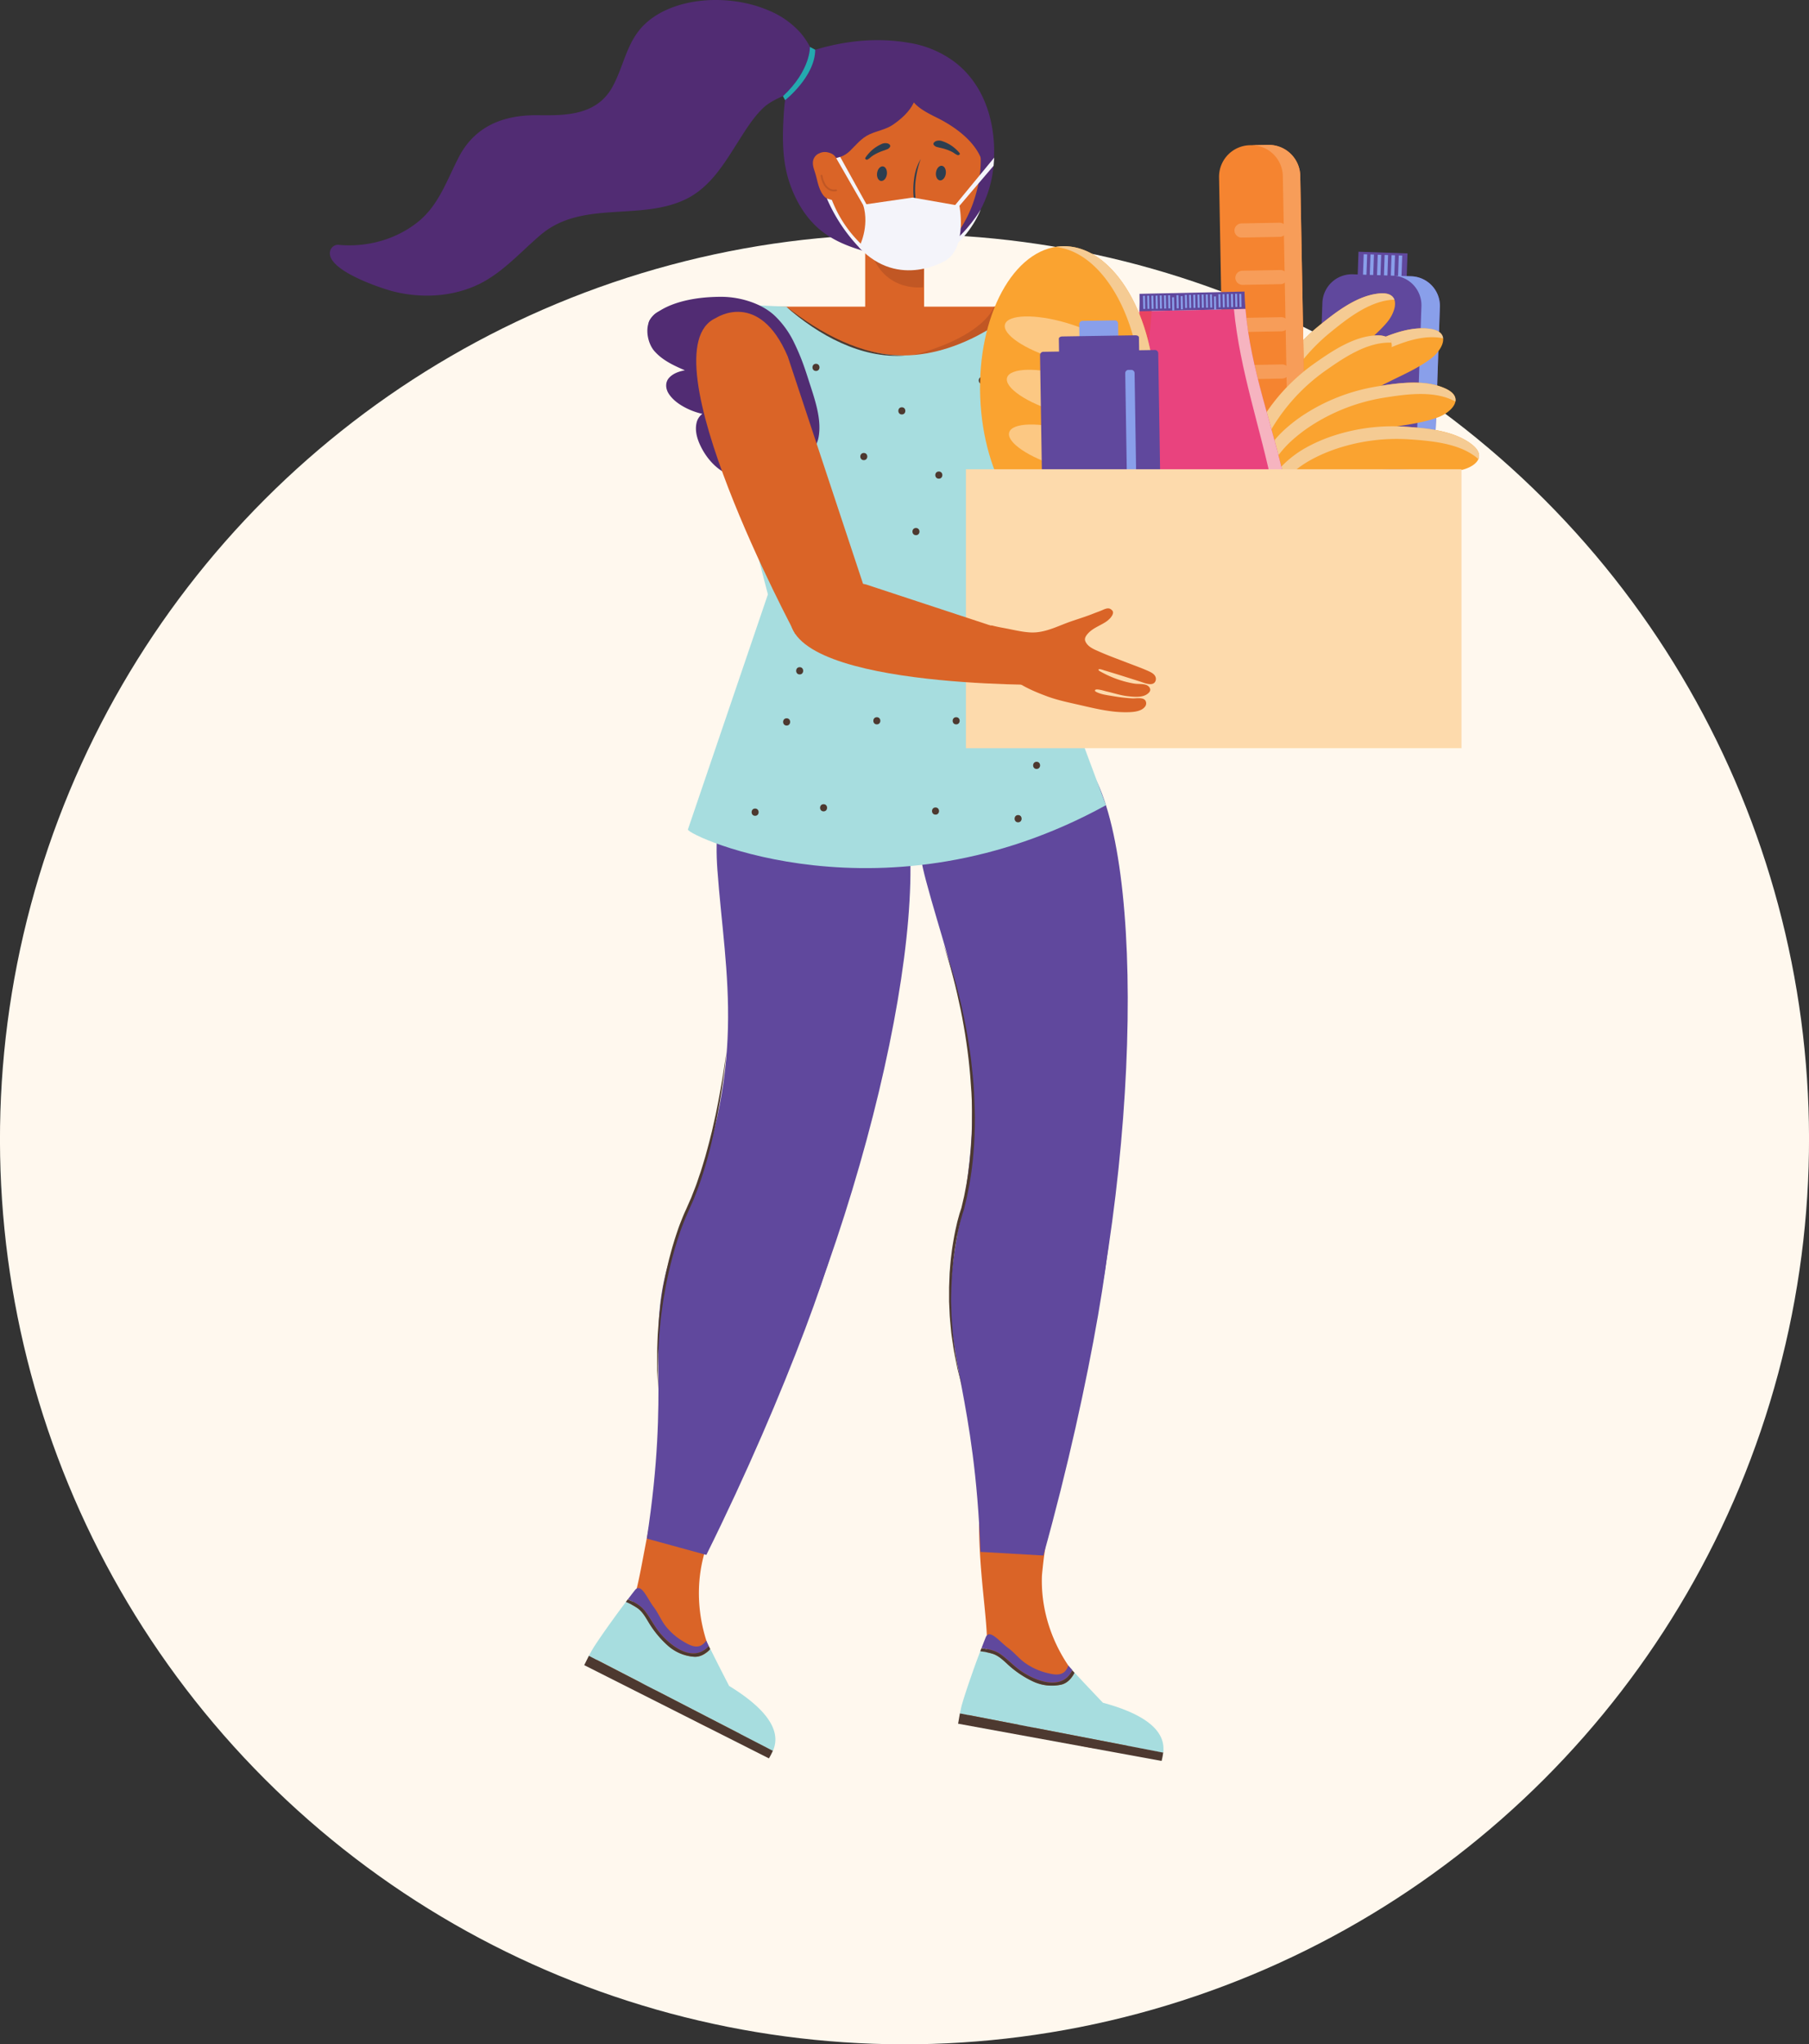 <svg xmlns="http://www.w3.org/2000/svg" viewBox="0 0 1009.67 1140.29"><rect x="0" y="0" width="1009.67" height="1140.29" fill="#333333" stroke="none"/><defs><style>.cls-1{fill:#fff8ee;}.cls-2{fill:#60489d;}.cls-3{fill:#899fea;}.cls-4{fill:#512c73;}.cls-5{fill:#da6427;}.cls-6{fill:#c15724;}.cls-7{fill:#4d3930;}.cls-8{fill:#2d3e50;}.cls-9{fill:#fff;}.cls-10{fill:#24a9af;}.cls-11{fill:#f4f4fa;}.cls-12{fill:none;}.cls-13{fill:#a7dddf;}.cls-14{fill:#faa330;}.cls-15{fill:#f5cb93;}.cls-16{fill:#f2ae97;}.cls-17{fill:#f58430;}.cls-18{fill:#f79d59;}.cls-19{fill:#db833f;}.cls-20{fill:#d36d37;}.cls-21{fill:#e9437e;}.cls-22{fill:#e94362;}.cls-23{fill:#f6b4c0;}.cls-24{fill:#fcc883;}.cls-25{fill:#c36f42;}.cls-26{fill:#4779ab;}.cls-27{fill:#fddaac;}</style></defs><g id="Layer_2" data-name="Layer 2"><g id="_ÎÓÈ_1" data-name="—ÎÓÈ_1"><circle class="cls-1" cx="504.84" cy="635.45" r="504.84" transform="translate(-301.47 543.09) rotate(-45)"/><rect class="cls-2" x="763.97" y="134.81" width="15.27" height="27.37" transform="translate(596.57 914.52) rotate(-88.02)"/><rect class="cls-3" x="775.07" y="147.87" width="12.65" height="1.93" transform="translate(605.3 924.54) rotate(-87.99)"/><rect class="cls-3" x="771.15" y="147.74" width="12.65" height="1.93" transform="translate(602.07 920.59) rotate(-88.03)"/><rect class="cls-3" x="767.23" y="147.6" width="12.65" height="1.93" transform="translate(599.17 916.71) rotate(-88.08)"/><rect class="cls-3" x="763.32" y="147.47" width="12.65" height="1.93" transform="translate(594.77 912.5) rotate(-88.02)"/><rect class="cls-3" x="759.4" y="147.33" width="12.65" height="1.93" transform="translate(590.74 908.36) rotate(-88)"/><rect class="cls-3" x="755.48" y="147.2" width="12.65" height="1.93" transform="translate(586.69 904.22) rotate(-87.96)"/><path class="cls-2" d="M734.72,266.1a16.52,16.52,0,0,0,15.92,17.07l32.58,1.12a16.5,16.5,0,0,0,17.06-15.92l3.36-97.18a16.52,16.52,0,0,0-15.93-17.07L755.14,153a16.5,16.5,0,0,0-17.07,15.92Z"/><path class="cls-3" d="M790,268l3.35-97.18a16.5,16.5,0,0,0-15.92-17.06l10.3.35a16.52,16.52,0,0,1,15.93,17.07l-3.36,97.18a16.5,16.5,0,0,1-17.06,15.92l-10.31-.36A16.5,16.5,0,0,0,790,268Z"/><path class="cls-4" d="M533.19,34.84a57.84,57.84,0,0,0-26.12-11c-16.33-2.73-32.07-1.45-48,2.75-3.64,1-8.11,2.2-10.83,5C439.77,40.35,438,53.53,437.37,65c-.72,12.16-.74,24.63,3.09,36.33,3.56,10.86,9.67,21.21,18.92,28.16,7.57,5.7,16.76,9,25.85,11.32,4.93,1.28,10,1.46,15,2.38,9.17,1.69,14,3,22.45-1.31,19.38-9.84,31.5-31.71,32-52.77C554.77,87.89,558.06,54.26,533.19,34.84Z"/><rect class="cls-5" x="482.89" y="126.09" width="32.89" height="53.17"/><path class="cls-6" d="M486,140.25s17.4,10.19,29.83,3.76l-.64,16.2S493.71,163.4,486,140.25Z"/><path class="cls-5" d="M544,110.58a69.65,69.65,0,0,1-11.31,21.82c-6.55,8.35-16.67,16-27.78,15.4a34.07,34.07,0,0,1-8-1.2,40.54,40.54,0,0,1-6.29-2.4,48.33,48.33,0,0,1-11.4-7.75A50.12,50.12,0,0,1,464.69,113a72,72,0,0,1-2.52-16.37,60.66,60.66,0,0,1,.46-9.81A43,43,0,0,1,481,56.31a44.64,44.64,0,0,1,36.45-6.39c13.25,3.42,19.74,6.55,25.08,17.33C548.87,80.12,548.59,96.19,544,110.58Z"/><path class="cls-7" d="M524.42,80.28l.11-.08-.48-.06-.13.09Z"/><path class="cls-8" d="M511.21,119.12a10.43,10.43,0,0,0,1-.71,28.37,28.37,0,0,1-2.33-9.47,43.85,43.85,0,0,1,.37-9.62,28.8,28.8,0,0,1,3.65-10.65h0a53.06,53.06,0,0,0-2.69,10.77,42,42,0,0,0-.36,9.26,26.62,26.62,0,0,0,2.43,9.47l.22.46-.33.38a7.17,7.17,0,0,1-1.66,1.27,7,7,0,0,1-4.44.82,8.63,8.63,0,0,1-1.95-.53A8.71,8.71,0,0,0,511.21,119.12Z"/><path class="cls-8" d="M527.87,96.94c-.32,2.24-1.8,3.88-3.31,3.67s-2.47-2.21-2.15-4.45,1.8-3.88,3.31-3.67S528.19,94.7,527.87,96.94Z"/><path class="cls-8" d="M495,97.26c-.33,2.24-1.8,3.88-3.31,3.67s-2.47-2.21-2.15-4.45,1.8-3.88,3.31-3.66S495.28,95,495,97.26Z"/><path class="cls-9" d="M497,129.21l24.6-1.12S510.17,143.18,497,129.21Z"/><path class="cls-8" d="M495.43,80a5.1,5.1,0,0,0-3.61.44,20.59,20.59,0,0,0-7,5.2A18.5,18.5,0,0,0,483,88a.67.67,0,0,0,.53,1,.74.74,0,0,0,.68,0A9.56,9.56,0,0,0,486,87.68a13.63,13.63,0,0,1,2.19-1.49,26.33,26.33,0,0,1,4.22-1.93c.79-.29,1.6-.53,2.38-.86a3.34,3.34,0,0,0,2-1.54C497.22,80.89,496.17,80.24,495.43,80Z"/><path class="cls-8" d="M521.11,80.75a3.39,3.39,0,0,0,2.17,1.32c.81.24,1.64.39,2.46.6a27.34,27.34,0,0,1,4.4,1.46,14.59,14.59,0,0,1,2.34,1.25,9.37,9.37,0,0,0,2,1.14.71.71,0,0,0,.67-.09.66.66,0,0,0,.42-1.07,19.58,19.58,0,0,0-2.09-2.18A20.54,20.54,0,0,0,526,78.77a5.11,5.11,0,0,0-3.63-.06C521.6,79.08,520.63,79.83,521.11,80.75Z"/><path class="cls-4" d="M511.86,46.68c2.36.27-1.31,9.47-1.91,10.7-2.49,5.07-6.95,9-11.55,12.18-4,2.73-8.89,3.4-13.22,5.43-4.5,2.1-7.36,5.87-10.85,9.25-6.62,6.4-15.85,4.36-22.41-.87-14.78-11.81-1.19.13-1.19.13S467.73,41.72,511.86,46.68Z"/><path class="cls-5" d="M470.5,102.52a29,29,0,0,0-.92-4.88c-.33-1.26-.79-2.49-1.07-3.77a22.75,22.75,0,0,0-1.45-5,7.32,7.32,0,0,0-1.77-2.42,6.79,6.79,0,0,0-2.36-1.21,7.44,7.44,0,0,0-4.82-.08,3.5,3.5,0,0,0-.62.29l-.23.08a5.74,5.74,0,0,0-3.54,4.76c-.2,2.34.76,4.5,1.41,6.69.73,2.47,1.18,5,2.06,7.44s2.38,5.62,5.09,6.68a6.13,6.13,0,0,0,4.63-.1,5.86,5.86,0,0,0,3.24-3.77A11.88,11.88,0,0,0,470.5,102.52Z"/><path class="cls-6" d="M458,98.11c.68,4.48,3.57,9.5,8.76,8.54.68-.13.44-1.16-.24-1-4.57.84-6.9-3.91-7.48-7.74C458.92,97.19,457.88,97.43,458,98.11Z"/><path class="cls-4" d="M511.86,46.68c-11,9.17,6.22,16.47,12.35,19.62,9.64,5,20.49,13,24,23.79a27.49,27.49,0,0,1,1.24,11c-.37,3-.46,6.66-2.25,9.24,3.1-4.39,5.5-8.78,5.92-14.24a54.65,54.65,0,0,0-1.67-16.05c-.66-2.89-1.49-5.74-2.31-8.59s-1.82-5.89-2.93-8.77c-1-2.5-2.09-7.43-4-9.31C542.21,53.4,524.56,36.09,511.86,46.68Z"/><path class="cls-4" d="M429.19,5.91c-22.44-9.75-53.91-7.7-69.83,8.09-9.75,9.67-11.19,23.09-17.64,34.65C334.66,61.29,322,64,308.53,64.27c-3.54.06-7.08,0-10.62,0-18.14.29-33.22,6.76-41.85,23.4-6.6,12.7-11.14,26.72-22.65,36-12.41,10-28.75,14.43-44.61,12.89a4.5,4.5,0,0,0-4.45,3.17c-3.31,10.76,28.89,21.27,35.43,22.89,15,3.71,31.27,3.06,45.54-3.18s24.74-18.49,36.44-28.43c22.8-19.38,54.77-7.72,80.33-19.57,14.4-6.68,22.36-20.59,30.53-33.42,3.93-6.17,8-12.7,13.32-17.77,6.68-6.34,17.11-7.91,24.17-13.53,9.6-7.65,3.12-20.93-3.43-28.53A48.35,48.35,0,0,0,429.19,5.91Z"/><path class="cls-10" d="M452.05,26.17s.5,13-15.05,27.49l1.2,2.21S454.89,42.81,455,27.74Z"/><path class="cls-11" d="M481.76,114.19l27.56-4,26.17,4.58s4.37,22-7.11,30.22c0,0-26.51,16.86-48.94-7C479.44,138,485.55,126.66,481.76,114.19Z"/><polygon class="cls-11" points="466.72 88.23 482.73 116.05 483.77 114.26 468.94 87.51 466.72 88.23"/><path class="cls-11" d="M461.5,110.72a93.32,93.32,0,0,0,19.37,28.69l1.13-2a68.22,68.22,0,0,1-17.69-25.87Z"/><polygon class="cls-11" points="554.9 87.93 532.51 115.11 534.87 115.55 554.56 92.47 554.9 87.93"/><path class="cls-11" d="M529.71,139.4l-1.12-1.74c11.5-8.23,18.79-20.8,18.79-20.8S542.16,130.88,529.71,139.4Z"/><path class="cls-5" d="M405.88,940a27.74,27.74,0,0,0,5.7,6.11c5.12,3.89,11.43,6.29,15.51,11.45s-3.83,7.74-7.48,8.63c-16.07,3.9-30.91-4.82-43.1-14.44-3.84-3-7.4-6.51-11.32-9.44-6.1-4.58-13.94-4.65-21.05-6.48-5-1.29-10.41-4.23-11-9.89-.6-6.07,3.14-12.29,7-16.63a38.63,38.63,0,0,1,7.29-6.52c9.74-6.39,10.47-40.75,21.34-77.73,0-.15,34.79,18.49,34.79,18.49-1.33-.71-9.05,18.5-9.37,19.45-6.69,20.12-5,42.14,3.59,61.42C400,929.34,402.49,935.15,405.88,940Z"/><path class="cls-12" d="M430.14,975.94l.74.39Z"/><path class="cls-12" d="M428.85,975.27l.8.42Z"/><path class="cls-12" d="M394.56,915.92l1.1,2.22h0C395.27,917.39,394.91,916.64,394.56,915.92Z"/><path class="cls-12" d="M328.67,923.59l100.17,51.68Z"/><path class="cls-12" d="M431,976.37l.16.08Z"/><path class="cls-12" d="M396.49,919.83l.93,1.89-.94-1.88Z"/><path class="cls-12" d="M431.38,976.58l-.05,0Z"/><path class="cls-2" d="M346.41,897.45l2.93-3.93h0Z"/><path class="cls-2" d="M395.64,918.16c-8.52,9.55-20.92.37-27.25-7.24-3.19-3.84-5.34-8.31-8.36-12.24-2.42-3.16-6-5-9.59-6.58l1.25-1.66c.93-1.22,1.84-2.38,2.69-3.46,3.46-4.38,6.82,4.58,10.45,9.36,2.42,3.17,4,7.06,6.36,10.26a35.36,35.36,0,0,0,10.42,9.12c2.77,1.65,6.38,3.68,9.63,2.11a8.42,8.42,0,0,0,2.93-2.72l.39.81v0c.35.72.71,1.47,1.09,2.23Z"/><path class="cls-2" d="M350.43,892.09l1.26-1.65-1.25,1.66Z"/><path class="cls-13" d="M431.14,976.45l-.16-.08-.1,0-.74-.39-.49-.25-.8-.42h0L328.67,923.59s1.54-2.79,1.61-2.91c1.92-3.44,9.12-13.75,16.13-23.23l2.95-3.92a36.5,36.5,0,0,1,6.3,3.33c2.65,1.8,4.37,4.7,6,7.35a55.89,55.89,0,0,0,11.05,13.61,24.74,24.74,0,0,0,14.94,6.31c3.48.14,6.56-1.9,8.86-4.29l.94,1.88,0,.07,0-.07c4.48,9,9.5,18.66,9.5,18.66,26.77,16.42,27.8,28.5,24.46,36.2l-.05,0Z"/><path class="cls-7" d="M328.67,923.59l100.17,51.68h0l.8.42.49.25.74.39.1,0,.16.08.19.1.05,0a36.77,36.77,0,0,1-2.2,4.29l-103.09-52Z"/><path class="cls-7" d="M429.65,975.69l.49.25Z"/><path class="cls-7" d="M428.84,975.27h0Z"/><path class="cls-7" d="M430.88,976.33l.1,0Z"/><path class="cls-7" d="M431.14,976.45l.19.1Z"/><path class="cls-7" d="M395.65,918.15h0l.83,1.69h0Z"/><path class="cls-7" d="M360,898.68c3,3.93,5.17,8.4,8.36,12.24,6.33,7.61,18.73,16.79,27.25,7.24h0l.83,1.69c-2.3,2.39-5.38,4.43-8.86,4.29a24.74,24.74,0,0,1-14.94-6.31,55.89,55.89,0,0,1-11.05-13.61c-1.6-2.65-3.32-5.55-6-7.35a36.5,36.5,0,0,0-6.3-3.33l1.08-1.43C354.07,893.65,357.61,895.52,360,898.68Z"/><path class="cls-7" d="M349.36,893.53h0l1.09-1.43h0Z"/><path class="cls-5" d="M614.44,949.65a27.79,27.79,0,0,0,7.19,4.25c6,2.29,12.74,2.81,18.11,6.61S638.24,969,635,970.9c-14.32,8.28-31,4.09-45.42-1.71-4.55-1.82-8.94-4.15-13.52-5.86-7.16-2.67-14.7-.53-22-.28-5.19.18-11.19-1.13-13.32-6.4-2.29-5.65-.45-12.67,2-17.93a39.09,39.09,0,0,1,5.15-8.31c7.55-8.88-1.44-42-1.44-80.59,0-.17,38.6,7.93,38.6,7.93-1.48-.31-3.48,20.3-3.51,21.3-.75,21.19,7.1,41.84,20.76,57.92C605.83,941.1,609.84,946,614.44,949.65Z"/><path class="cls-2" d="M534.43,688.25C555,596,532.23,548.89,516.82,491.19c-4.62-17.32-7.48-37.17,1.51-53.62,9.32-17.08,63.33-28.86,80.1-19,38,22.4,42.23,194.55,6.3,351.83Z"/><path class="cls-2" d="M547.23,865.62c-3.15-86.36-19.63-109.89-16.4-150.9,1.61-20.47,7.7-59.47,24-71.87,22.47-17.08,57.9-7.81,65,18.47C624,676.66,609.6,770,582.35,867.65Z"/><path class="cls-2" d="M380.76,682.12c37.52-86.77,24-137.3,19.65-196.87-1.3-17.87-.39-37.9,11.53-52.38,12.36-15,67.62-16.48,82.24-3.63,33.16,29.13,5,199-59.78,346.76Z"/><path class="cls-2" d="M361,858.21c13.09-85.42.44-111.09,11.3-150.76,5.42-19.81,18.72-57,37.09-66.1,25.27-12.55,58.33,3.2,60.38,30.33,1.2,15.85-30.46,104.81-75.53,195.64Z"/><path class="cls-5" d="M569.17,171.06H434.26s20.37,37.46,72.25,37.81C506.51,208.87,571.67,193.24,569.17,171.06Z"/><path class="cls-6" d="M509.8,198.07s29.94-.76,59.37-27H554.79S550.14,187.2,509.8,198.07Z"/><path class="cls-7" d="M526.6,527c1,2.94,1.93,5.92,2.82,8.91s1.72,6,2.5,9,1.53,6,2.23,9.07,1.36,6.07,2,9.11,1.21,6.1,1.74,9.17c.28,1.53.54,3.06.78,4.6s.5,3.07.7,4.61.46,3.07.65,4.62l.57,4.63c.33,3.09.66,6.18.92,9.27s.47,6.2.67,9.3.29,6.2.32,9.31,0,6.22,0,9.32-.16,6.2-.4,9.3c-.11,1.55-.17,3.1-.32,4.64l-.44,4.64c-.12,1.54-.37,3.08-.55,4.62s-.36,3.08-.62,4.61l-.72,4.59c-.27,1.53-.59,3-.88,4.57l-.44,2.29c-.17.75-.35,1.51-.53,2.26L536.54,674l0-.08c-.36,1-.68,2.05-1,3.08s-.58,2-.85,3.09l-.41,1.54-.35,1.56c-.24,1-.5,2.07-.71,3.11-.4,2.1-.86,4.18-1.17,6.28l-.51,3.15c-.18,1-.28,2.11-.42,3.17-.26,2.11-.56,4.21-.7,6.34l-.26,3.18-.13,1.59-.06,1.59c-.08,2.12-.19,4.25-.25,6.37v8l.07,1.59.15,3.19c.1,2.12.16,4.24.4,6.35l.6,6.34c.25,2.11.61,4.21.91,6.31s.58,4.2,1.05,6.27l1.26,6.24.32,1.56c.11.52.26,1,.39,1.54l.8,3.07,1.63,6.15-1.42-6.2-.72-3.09c-.11-.51-.25-1-.35-1.54l-.27-1.57-1.11-6.25c-.42-2.07-.63-4.18-.9-6.28s-.55-4.19-.75-6.3l-.49-6.32c-.21-2.1-.24-4.22-.31-6.32l-.1-3.17-.05-1.59,0-1.58L531,718c.09-2.11.23-4.21.34-6.32l.1-1.58.14-1.58.31-3.14c.12-1.06.17-2.11.32-3.15l.42-3.14c.14-1.05.24-2.09.43-3.13l.52-3.12c.32-2.09.79-4.15,1.2-6.21.2-1,.47-2.05.7-3.08l.37-1.54.4-1.53c.27-1,.54-2,.86-3s.61-2,.95-3l0-.05v0l1.1-4.57c.18-.76.38-1.51.54-2.28l.46-2.3c.3-1.54.64-3.07.91-4.61l.75-4.63c.28-1.54.45-3.1.65-4.65l.28-2.33c.1-.77.19-1.55.25-2.33l.42-4.68c.15-1.55.2-3.11.3-4.67.23-3.13.25-6.25.36-9.38s.06-6.25-.06-9.37-.22-6.25-.37-9.37-.4-6.23-.72-9.34-.66-6.21-1-9.31l-.64-4.64c-.22-1.54-.48-3.09-.72-4.63s-.5-3.07-.78-4.61-.54-3.07-.84-4.61c-.58-3.06-1.22-6.11-1.89-9.16s-1.39-6.08-2.17-9.11-1.58-6-2.45-9-1.77-6-2.73-8.95S527.72,529.92,526.6,527Z"/><path class="cls-7" d="M405.68,584.53s-.09.76-.27,2.19-.48,3.5-.85,6.15-.87,5.85-1.49,9.53-1.37,7.8-2.22,12.3-1.89,9.36-3.08,14.47c-.14.64-.29,1.28-.44,1.93s-.33,1.29-.49,1.94c-.33,1.31-.66,2.63-1,4s-.7,2.68-1.07,4-.75,2.72-1.12,4.09c-.78,2.75-1.68,5.52-2.53,8.33-.46,1.4-1,2.79-1.44,4.2s-.94,2.82-1.48,4.22-1.09,2.8-1.64,4.2l-.82,2.11c-.28.7-.61,1.38-.92,2.07L383,674.41c-.63,1.38-1.3,2.81-1.87,4.23s-1.14,2.86-1.7,4.3-1.06,2.88-1.53,4.34-1,2.89-1.43,4.35-.88,2.9-1.31,4.35-.79,2.91-1.18,4.36-.77,2.88-1.09,4.33l-1,4.3c-.34,1.42-.58,2.86-.87,4.26s-.55,2.81-.82,4.2-.44,2.77-.65,4.14-.42,2.72-.63,4.06-.32,2.66-.47,4-.31,2.59-.46,3.86-.21,2.53-.33,3.77c-.18,2.47-.41,4.85-.54,7.15s-.17,4.49-.25,6.59c0,1-.08,2.06-.08,3s0,2,0,2.89c0,1.86,0,3.61,0,5.22,0,.81,0,1.58,0,2.33s.07,1.44.11,2.11c.31,5.34.48,8.4.48,8.4s-.05-3.06-.15-8.41c0-.67,0-1.37,0-2.11s0-1.51,0-2.32c0-1.61.07-3.35.11-5.21,0-.93,0-1.89.07-2.88s.12-2,.18-3c.12-2.09.25-4.27.38-6.56s.45-4.65.68-7.11c.14-1.22.21-2.48.4-3.73s.35-2.55.53-3.84.36-2.62.55-3.95.46-2.67.7-4,.47-2.72.71-4.11.56-2.76.85-4.16c1.11-5.61,2.62-11.32,4.24-17.08.44-1.44.87-2.88,1.31-4.32s1-2.87,1.43-4.31,1-2.85,1.54-4.29,1.09-2.83,1.68-4.23,1.19-2.75,1.82-4.16,1.25-2.81,1.88-4.21c.3-.7.63-1.39.92-2.1l.82-2.13c.55-1.42,1.1-2.84,1.64-4.25,1-2.84,2-5.69,2.88-8.5s1.71-5.63,2.46-8.41l1.1-4.13c.36-1.37.72-2.71,1-4.07s.62-2.68.93-4l.45-2c.14-.65.27-1.3.41-1.94,1.09-5.15,2-10,2.8-14.57s1.41-8.68,1.91-12.38.89-6.92,1.19-9.58.49-4.76.61-6.18S405.68,584.53,405.68,584.53Z"/><path class="cls-13" d="M428.59,331.55l-42.37-163c2.63.41,52.69,2.48,52.69,2.48,0,.29,29.14,27.24,65.13,27.24s65.15-27,65.13-27.24c0,0,17.22-1.33,32.1.13L573.38,331.55l43.9,117.58C494,516.94,383.94,466.27,383.94,462.7Z"/><path class="cls-7" d="M505.15,198.3c-24.38.34-47.6-12.65-66.24-27.24C456.46,186.78,480.81,200.26,505.15,198.3Z"/><path class="cls-7" d="M570.07,199.88c2.6,0,2.6,4.05,0,4.05S567.46,199.88,570.07,199.88Z"/><path class="cls-7" d="M548.23,210.2c2.61,0,2.61,4,0,4S545.62,210.2,548.23,210.2Z"/><path class="cls-7" d="M556.11,238.1c2.61,0,2.61,4,0,4S553.51,238.1,556.11,238.1Z"/><path class="cls-7" d="M524,263c2.61,0,2.61,4,0,4S521.36,263,524,263Z"/><path class="cls-7" d="M503.35,227.18c2.6,0,2.6,4,0,4S500.74,227.18,503.35,227.18Z"/><path class="cls-7" d="M455.43,202.92c2.61,0,2.61,4,0,4S452.82,202.92,455.43,202.92Z"/><path class="cls-7" d="M482.12,252.66c2.6,0,2.6,4,0,4S479.51,252.66,482.12,252.66Z"/><path class="cls-7" d="M436,264.79c2.61,0,2.61,4,0,4S433.41,264.79,436,264.79Z"/><path class="cls-7" d="M431.17,222.93c2.6,0,2.6,4,0,4S428.56,222.93,431.17,222.93Z"/><path class="cls-7" d="M476.66,323c2.6,0,2.6,4.05,0,4.05S474.05,323,476.66,323Z"/><path class="cls-7" d="M511.23,294.51c2.61,0,2.61,4,0,4S508.62,294.51,511.23,294.51Z"/><path class="cls-7" d="M547,283.59c2.61,0,2.61,4,0,4S544.41,283.59,547,283.59Z"/><path class="cls-7" d="M550.05,330.29c2.61,0,2.61,4,0,4S547.44,330.29,550.05,330.29Z"/><path class="cls-7" d="M518.51,338.18c2.61,0,2.61,4,0,4S515.9,338.18,518.51,338.18Z"/><path class="cls-7" d="M489.39,400.05c2.61,0,2.61,4,0,4S486.79,400.05,489.39,400.05Z"/><path class="cls-7" d="M446.33,372.14c2.61,0,2.61,4.05,0,4.05S443.72,372.14,446.33,372.14Z"/><path class="cls-7" d="M479.08,355.77c2.61,0,2.61,4,0,4S476.48,355.77,479.08,355.77Z"/><path class="cls-7" d="M449.36,291.47c2.61,0,2.61,4,0,4S446.76,291.47,449.36,291.47Z"/><path class="cls-7" d="M533.67,400.05c2.61,0,2.61,4,0,4S531.07,400.05,533.67,400.05Z"/><path class="cls-7" d="M554.9,364.26c2.61,0,2.61,4.05,0,4.05S552.29,364.26,554.9,364.26Z"/><path class="cls-7" d="M578.56,424.91c2.6,0,2.6,4,0,4S576,424.91,578.56,424.91Z"/><path class="cls-7" d="M522.15,450.39c2.61,0,2.61,4,0,4S519.54,450.39,522.15,450.39Z"/><path class="cls-7" d="M459.67,448.57c2.61,0,2.61,4,0,4S457.07,448.57,459.67,448.57Z"/><path class="cls-7" d="M439.05,400.65c2.61,0,2.61,4.05,0,4.05S436.44,400.65,439.05,400.65Z"/><path class="cls-7" d="M421.46,451c2.61,0,2.61,4.05,0,4.05S418.86,451,421.46,451Z"/><path class="cls-7" d="M568.24,454.63c2.61,0,2.61,4.05,0,4.05S565.64,454.63,568.24,454.63Z"/><path class="cls-4" d="M402.16,206.64c1.67-2.76,4.58-4.53,7.68-5.79-6.62-1.32-13.51-2.87-19-7-1.88-1.42-4.64-2.21-6.78-3.11-3.45-1.45-6.89-2.93-10.35-4.36s-12.16-1.18-11.64-6.24c.43-4.13,12.47-14.61,40.61-14.58,10,0,22.14,3.45,29.64,10.47a51.33,51.33,0,0,1,11,15.3c1.49,3.07,2.88,6.24,4.11,9.42,1.43,3.69,2.66,7.46,3.87,11.23,3.13,9.85,7.59,21.7,5.53,32.16-.64,3.24-2.25,6.12-5.24,7.66-2.55,1.32-5.75,1-8.39.2-6.8-2.06-12.86-7.15-16.94-12.88-2.36-3.31-4.19-7.24-4-11.39a8.57,8.57,0,0,1,2.1-5.12,38.43,38.43,0,0,1-9.37-1.24c-4.16-1.08-8.47-2.87-11.47-6C401.34,212.94,400.38,209.57,402.16,206.64Z"/><path class="cls-4" d="M373.55,210.63c2.21-2.35,5.42-3.48,8.72-4.07-6.2-2.66-12.61-5.61-17.11-10.82-3.61-4.16-5.4-12.66-2.11-17.81,4.16-6.53,10.66-5.35,17.82-4.94a44.72,44.72,0,0,1,18.77,5.09c12.95,7.19,17.27,22.64,19.45,36.21.63,3.91,1.05,7.85,1.44,11.79,1,10.28,2.9,22.8-1.29,32.61-1.29,3-3.48,5.52-6.72,6.4-2.77.75-5.83-.22-8.25-1.55-6.22-3.43-11.08-9.68-13.88-16.13-1.62-3.74-2.59-8-1.5-12a8.57,8.57,0,0,1,3.11-4.56,39,39,0,0,1-8.9-3.17c-3.84-1.92-7.68-4.57-10-8.3C371.44,216.63,371.2,213.13,373.55,210.63Z"/><path class="cls-12" d="M647.86,977.33l.82.16Z"/><path class="cls-12" d="M646.43,977.05l.89.17Z"/><path class="cls-12" d="M596.8,929.77l1.68,1.82h0C597.9,931,597.34,930.36,596.8,929.77Z"/><path class="cls-12" d="M535.75,955.71l110.68,21.34Z"/><path class="cls-12" d="M648.79,977.51l.17,0Z"/><path class="cls-12" d="M599.76,933l1.42,1.55L599.75,933Z"/><path class="cls-12" d="M649.23,977.59h0Z"/><path class="cls-2" d="M545.4,925.62c.57-1.56,1.14-3.1,1.71-4.59h0Z"/><path class="cls-2" d="M598.47,931.61c-5.48,11.57-20,6.25-28.18.74-4.14-2.78-7.47-6.47-11.48-9.39-3.21-2.35-7.13-3.14-11-3.61l.73-1.94c.55-1.43,1.09-2.8,1.61-4.08,2.08-5.17,7.83,2.47,12.67,6,3.21,2.37,5.78,5.66,9,8a35.44,35.44,0,0,0,12.57,5.82c3.12.8,7.16,1.74,9.84-.7a8.51,8.51,0,0,0,2.05-3.43l.59.67v0c.54.59,1.1,1.21,1.68,1.83Z"/><path class="cls-2" d="M547.75,919.34c.25-.65.49-1.3.74-1.93l-.73,1.94Z"/><path class="cls-13" d="M649,977.54l-.17,0-.11,0-.82-.16-.54-.11-.89-.17h0L535.75,955.71s.69-3.12.72-3.25c.87-3.84,4.87-15.76,8.93-26.84l1.73-4.59a36.48,36.48,0,0,1,7,1.42c3,1,5.51,3.28,7.8,5.37a55.5,55.5,0,0,0,14.44,9.93,24.69,24.69,0,0,0,16.11,1.85c3.38-.84,5.76-3.67,7.29-6.61l1.43,1.54.05.06-.05-.06c6.84,7.38,14.38,15.23,14.38,15.23,30.31,8.2,34.7,19.5,33.67,27.83h-.06Z"/><path class="cls-7" d="M535.75,955.71l110.68,21.34h0l.89.17.54.11.82.16.11,0,.17,0,.21,0h.06a35,35,0,0,1-.9,4.73L534.75,961.46Z"/><path class="cls-7" d="M647.32,977.22l.54.11Z"/><path class="cls-7" d="M646.43,977.05Z"/><path class="cls-7" d="M648.68,977.49l.11,0Z"/><path class="cls-7" d="M649,977.54l.21,0Z"/><path class="cls-7" d="M598.48,931.6h0l1.28,1.39h0C599.32,932.52,598.89,932.06,598.48,931.6Z"/><path class="cls-7" d="M558.81,923c4,2.92,7.34,6.61,11.48,9.39,8.22,5.51,22.7,10.83,28.18-.74h0c.41.46.84.92,1.27,1.39-1.53,2.94-3.91,5.77-7.29,6.61a24.69,24.69,0,0,1-16.11-1.85,55.5,55.5,0,0,1-14.44-9.93c-2.29-2.09-4.75-4.39-7.8-5.37a36.48,36.48,0,0,0-7-1.42l.63-1.68C551.68,919.82,555.6,920.61,558.81,923Z"/><path class="cls-7" d="M547.13,921h0c.21-.57.43-1.13.64-1.69h0Z"/><path class="cls-14" d="M704.23,264.34c-4.9-11.22-4.28-25.18-.66-36.32a86.43,86.43,0,0,1,5.32-12.77A105.94,105.94,0,0,1,735.83,182c9.43-7.68,21.23-17,33.75-18.28,12.72-1.33,9.82,9.85,4.6,16.05-10.77,12.8-26.68,20.42-36,34.6-6.94,10.59-10,24.15-9.61,36.72.23,6.67,3.25,14.08,1,20.64-2.69,8-11.14,9.12-16.85,4.27A32,32,0,0,1,704.23,264.34Z"/><path class="cls-15" d="M742.29,185.59a106,106,0,0,0-26.94,33.24A86.48,86.48,0,0,0,710,231.6c-3.61,11.14-4.24,25.1.67,36.33a32,32,0,0,0,7.53,10.75,12.12,12.12,0,0,1-5.45-2.68,32,32,0,0,1-8.54-11.66c-4.9-11.22-4.28-25.18-.66-36.33a87.34,87.34,0,0,1,5.32-12.77A106,106,0,0,1,735.83,182c9.43-7.68,21.23-17,33.75-18.28,5.22-.55,7.81,1,8.69,3.48a19.63,19.63,0,0,0-2.23.1C763.51,168.62,751.71,177.9,742.29,185.59Z"/><path class="cls-14" d="M711.34,266.55c-2.23-12.05,1.54-25.5,7.59-35.53A86.64,86.64,0,0,1,727,219.79a106,106,0,0,1,33.77-26.27c10.92-5.34,24.52-11.71,37-10.15,12.7,1.59,7.34,11.83.85,16.68-13.39,10-30.62,13.84-42.88,25.53-9.17,8.75-15.24,21.25-17.69,33.59-1.29,6.54,0,14.45-3.69,20.33-4.43,7.15-12.92,6.36-17.38.33A31.75,31.75,0,0,1,711.34,266.55Z"/><path class="cls-15" d="M766.27,198.48a105.77,105.77,0,0,0-33.77,26.27A85.6,85.6,0,0,0,724.41,236c-6,10-9.82,23.49-7.59,35.54a32.09,32.09,0,0,0,4.89,12.18,12,12,0,0,1-4.7-3.86,31.75,31.75,0,0,1-5.67-13.28c-2.23-12.05,1.54-25.5,7.59-35.53A86.64,86.64,0,0,1,727,219.79a106,106,0,0,1,33.77-26.27c10.92-5.34,24.52-11.71,37-10.15,5.22.66,7.38,2.76,7.68,5.36a19.39,19.39,0,0,0-2.2-.4C790.79,186.77,777.19,193.13,766.27,198.48Z"/><path class="cls-16" d="M793.72,362.77a7.81,7.81,0,0,0-1,.33,2.38,2.38,0,0,0,.18-.25Z"/><path class="cls-17" d="M684.25,309.54a17.59,17.59,0,0,0,17.92,17.27l10.12-.18a17.6,17.6,0,0,0,17.28-17.92L725.72,98.1A17.6,17.6,0,0,0,707.8,80.82L697.68,81A17.6,17.6,0,0,0,680.4,98.93Z"/><path class="cls-18" d="M719.89,308.88,716,98.28A17.6,17.6,0,0,0,698.12,81l9.68-.18A17.6,17.6,0,0,1,725.72,98.1l3.85,210.61a17.6,17.6,0,0,1-17.28,17.92l-9.68.18A17.61,17.61,0,0,0,719.89,308.88Z"/><path class="cls-18" d="M689,128.62a4,4,0,0,0,4,3.89l21.3-.39a4,4,0,0,0,3.88-4h0a4,4,0,0,0-4-3.89l-21.3.39a4,4,0,0,0-3.89,4Z"/><path class="cls-18" d="M689.48,155a4,4,0,0,0,4,3.89l21.3-.39a4,4,0,0,0,3.89-4h0a4,4,0,0,0-4-3.89l-21.3.39a4,4,0,0,0-3.88,4Z"/><path class="cls-18" d="M690,181.31a4,4,0,0,0,4,3.89l21.3-.39a4,4,0,0,0,3.89-4h0a4,4,0,0,0-4-3.89l-21.31.39a4,4,0,0,0-3.88,4Z"/><path class="cls-18" d="M690.44,207.66a4,4,0,0,0,4,3.88l21.3-.39a4,4,0,0,0,3.89-4h0a4,4,0,0,0-4-3.89l-21.3.39a4,4,0,0,0-3.89,4Z"/><path class="cls-19" d="M690.92,234a4,4,0,0,0,4,3.89l21.3-.39a4,4,0,0,0,3.89-4h0a4,4,0,0,0-4-3.88l-21.3.39a4,4,0,0,0-3.89,4Z"/><path class="cls-20" d="M716.16,232.17l-21.3.39a4,4,0,0,0-3.7,2.73,4.22,4.22,0,0,1-.24-1.29,4,4,0,0,1,3.89-4l21.3-.39a4,4,0,0,1,4,3.88,4,4,0,0,1-.19,1.31A4,4,0,0,0,716.16,232.17Z"/><path class="cls-19" d="M691.4,260.34a4,4,0,0,0,4,3.89l21.3-.39a4,4,0,0,0,3.88-4h0a4,4,0,0,0-4-3.89l-21.3.39a4,4,0,0,0-3.89,4Z"/><path class="cls-20" d="M716.64,258.51l-21.3.39a4,4,0,0,0-3.7,2.74,4.28,4.28,0,0,1-.24-1.3,4,4,0,0,1,3.89-4l21.3-.39a4,4,0,0,1,4,3.89,4,4,0,0,1-.19,1.3A4,4,0,0,0,716.64,258.51Z"/><path class="cls-14" d="M696.07,283c-4.13-11.54-2.55-25.42,1.82-36.29a86,86,0,0,1,6.19-12.37A105.89,105.89,0,0,1,733.23,203c9.93-7,22.34-15.48,34.92-15.93,12.78-.46,9.13,10.5,3.5,16.33-11.63,12-28,18.54-38.26,32.05-7.65,10.09-11.65,23.41-12.1,36-.23,6.66,2.27,14.26-.4,20.66-3.23,7.75-11.74,8.34-17.11,3.1A32,32,0,0,1,696.07,283Z"/><path class="cls-15" d="M739.43,207a105.92,105.92,0,0,0-29.15,31.33,85,85,0,0,0-6.19,12.37c-4.37,10.87-6,24.75-1.82,36.29A32.06,32.06,0,0,0,709,298.23a12,12,0,0,1-5.26-3.05A32,32,0,0,1,696.07,283c-4.13-11.54-2.55-25.42,1.82-36.29a86,86,0,0,1,6.19-12.37A105.92,105.92,0,0,1,733.23,203c9.93-7,22.34-15.47,34.92-15.92,5.25-.19,7.73,1.55,8.43,4.06a18,18,0,0,0-2.23,0C761.76,191.53,749.36,200,739.43,207Z"/><path class="cls-14" d="M699.69,271.23c1.34-12.18,8.84-24,17.53-31.82a85.45,85.45,0,0,1,11-8.42,105.94,105.94,0,0,1,39.93-15.39c12-2,26.86-4.14,38.36,1,11.7,5.19,3.61,13.44-4,16.21-15.71,5.73-33.31,4.4-48.42,12.06-11.3,5.73-20.73,15.94-26.63,27-3.13,5.89-4.21,13.82-9.4,18.4-6.31,5.56-14.22,2.36-16.75-4.7A32,32,0,0,1,699.69,271.23Z"/><path class="cls-15" d="M771.94,221.92A106,106,0,0,0,732,237.32a86.78,86.78,0,0,0-11,8.41c-8.68,7.86-16.19,19.65-17.53,31.83a32.26,32.26,0,0,0,1.17,13.07,12,12,0,0,1-3.39-5,32.09,32.09,0,0,1-1.59-14.36c1.34-12.18,8.84-24,17.53-31.82a85.45,85.45,0,0,1,11-8.42,106,106,0,0,1,39.93-15.39c12-2,26.86-4.14,38.36,1,4.81,2.13,6.27,4.77,5.81,7.34a20.56,20.56,0,0,0-2-1C798.8,217.79,783.94,220,771.94,221.92Z"/><path class="cls-14" d="M704.75,276.69c4.07-11.56,14-21.34,24.3-27a86.55,86.55,0,0,1,12.6-5.71A105.81,105.81,0,0,1,784,238c12.14.81,27.1,2.06,37.15,9.64,10.21,7.71.46,13.91-7.58,14.89-16.61,2-33.44-3.27-49.9.76-12.31,3-23.81,10.82-32.07,20.3-4.39,5-7.24,12.51-13.34,15.79-7.4,4-14.37-.93-15.24-8.38A32,32,0,0,1,704.75,276.69Z"/><path class="cls-15" d="M786.3,245.05A106,106,0,0,0,743.93,251a85.56,85.56,0,0,0-12.61,5.7c-10.24,5.69-20.22,15.47-24.29,27a32.23,32.23,0,0,0-1.83,13A12.11,12.11,0,0,1,703,291a31.83,31.83,0,0,1,1.72-14.34c4.06-11.56,14-21.34,24.29-27a86.55,86.55,0,0,1,12.6-5.71A105.83,105.83,0,0,1,784,238c12.13.81,27.1,2.06,37.15,9.64,4.19,3.17,5,6.08,4,8.48a18.53,18.53,0,0,0-1.7-1.45C813.4,247.12,798.43,245.86,786.3,245.05Z"/><path class="cls-21" d="M635.94,173.61l59.21-1.28c2.75,33.59,15.3,65,22.22,97.74A132.79,132.79,0,0,1,618,272.2C623.45,239.26,634.64,207.28,635.94,173.61Z"/><path class="cls-22" d="M636.43,165.78l57-1.23c.09,1.22.2,2.45.31,3.67L643,169.31C641.73,203,631,235,625.71,267.89c29.37,11.34,60,11.53,89.09.63l.3,1.54c-31,14.57-64.11,15.28-95.74,2.06C624.57,236.58,635.26,202.11,636.43,165.78Z"/><path class="cls-2" d="M636,163.9l58.61-1.27q.12,4.89.51,9.7l-59.21,1.28C636.06,170.39,636.1,167.15,636,163.9Z"/><path class="cls-23" d="M695.15,172.33c2.75,33.59,15.3,65,22.22,97.74-2.3,1-4.6,1.86-6.92,2.69-6.78-33.53-18.46-65.93-21.75-100.29Z"/><rect class="cls-3" x="689.44" y="163.92" width="1.08" height="7.34" transform="translate(-3.35 14.43) rotate(-1.2)"/><polygon class="cls-3" points="687.18 171.32 688.26 171.3 688.11 163.96 687.02 163.98 687.18 171.32"/><rect class="cls-3" x="691.78" y="163.87" width="1.08" height="7.34" transform="translate(-3.47 15.07) rotate(-1.24)"/><rect class="cls-3" x="682.43" y="164.07" width="1.08" height="7.34" transform="translate(-3.47 14.83) rotate(-1.24)"/><rect class="cls-3" x="680.09" y="164.12" width="1.08" height="7.34" transform="translate(-3.33 14.15) rotate(-1.19)"/><rect class="cls-3" x="684.77" y="164.02" width="1.08" height="7.34" transform="translate(-3.47 14.86) rotate(-1.24)"/><rect class="cls-3" x="668.41" y="164.37" width="1.08" height="7.34" transform="translate(-3.63 15.18) rotate(-1.3)"/><rect class="cls-3" x="666.07" y="164.42" width="1.08" height="7.34" transform="translate(-3.21 13.3) rotate(-1.14)"/><rect class="cls-3" x="670.74" y="164.32" width="1.08" height="7.34" transform="translate(-3.34 13.95) rotate(-1.19)"/><rect class="cls-3" x="661.39" y="164.52" width="1.08" height="7.34" transform="translate(-3.5 14.44) rotate(-1.25)"/><rect class="cls-3" x="659.06" y="164.57" width="1.08" height="7.34" transform="matrix(1, -0.02, 0.02, 1, -3.36, 13.79)"/><rect class="cls-3" x="663.73" y="164.47" width="1.08" height="7.34" transform="translate(-3.51 14.52) rotate(-1.25)"/><polygon class="cls-3" points="675.5 171.57 676.58 171.55 676.42 164.21 675.34 164.23 675.5 171.57"/><polygon class="cls-3" points="673.16 171.62 674.24 171.6 674.08 164.26 673 164.28 673.16 171.62"/><rect class="cls-3" x="677.75" y="164.17" width="1.08" height="7.34" transform="matrix(1, -0.02, 0.02, 1, -3.48, 14.73)"/><rect class="cls-3" x="654.38" y="164.67" width="1.08" height="7.34" transform="matrix(1, -0.02, 0.02, 1, -3.5, 14.24)"/><rect class="cls-3" x="652.05" y="164.72" width="1.08" height="7.34" transform="translate(-3.35 13.55) rotate(-1.19)"/><rect class="cls-3" x="656.72" y="164.62" width="1.08" height="7.34" transform="translate(-3.49 14.29) rotate(-1.24)"/><rect class="cls-3" x="647.37" y="164.83" width="1.08" height="7.34" transform="translate(-3.22 12.89) rotate(-1.14)"/><rect class="cls-3" x="645.04" y="164.88" width="1.08" height="7.34" transform="translate(-3.36 13.46) rotate(-1.19)"/><polygon class="cls-3" points="649.79 172.13 650.87 172.1 650.71 164.76 649.63 164.79 649.79 172.13"/><rect class="cls-3" x="640.36" y="164.98" width="1.08" height="7.34" transform="translate(-3.38 13.41) rotate(-1.2)"/><rect class="cls-3" x="638.02" y="165.03" width="1.08" height="7.34" transform="translate(-3.52 13.92) rotate(-1.25)"/><polygon class="cls-3" points="642.78 172.28 643.86 172.26 643.7 164.91 642.62 164.94 642.78 172.28"/><path class="cls-14" d="M547.1,221.65c1.76,45.51,25,81.55,52,80.51s47.4-38.79,45.64-84.29-25.06-81.56-52-80.52S545.33,176.14,547.1,221.65Z"/><path class="cls-15" d="M637.13,218.16c-1.68-43.34-22.89-78.1-48.2-80.41a30,30,0,0,1,3.8-.4c27-1,50.26,35,52,80.52s-18.67,83.24-45.64,84.29a30.36,30.36,0,0,1-3.82-.1C620.36,297.8,638.81,261.5,637.13,218.16Z"/><path class="cls-24" d="M560.93,180.91C559.3,186.44,572,195,589.29,200.12s32.62,4.71,34.24-.82-11.07-14.14-28.36-19.22S562.56,175.37,560.93,180.91Z"/><path class="cls-24" d="M562.08,210.66c-1.62,5.53,11.07,14.13,28.36,19.21s32.62,4.71,34.25-.82-11.07-14.13-28.36-19.21S563.71,205.13,562.08,210.66Z"/><path class="cls-24" d="M563.27,241.18c-1.63,5.53,11.07,14.13,28.36,19.21s32.62,4.71,34.24-.82-11.07-14.13-28.36-19.21S564.89,235.65,563.27,241.18Z"/><rect class="cls-25" x="630.06" y="210.92" width="7.46" height="77.68" transform="translate(-5.95 15.67) rotate(-1.41)"/><path class="cls-3" d="M602.63,198.5a1.86,1.86,0,0,0,1.88,1.82l18-.29a1.84,1.84,0,0,0,1.82-1.87l-.28-17.66a1.84,1.84,0,0,0-1.87-1.81l-18,.28a1.85,1.85,0,0,0-1.81,1.88Z"/><path class="cls-2" d="M591.19,202.42c0,.67.85,1.19,1.87,1.17l41-.64c1,0,1.84-.57,1.83-1.23l-.21-13.52c0-.67-.85-1.19-1.87-1.18l-41,.65c-1,0-1.84.57-1.83,1.23Z"/><path class="cls-2" d="M582.35,316.1a1.84,1.84,0,0,0,1.87,1.82l62.29-1a1.84,1.84,0,0,0,1.81-1.87l-1.86-118a1.84,1.84,0,0,0-1.87-1.82l-62.29,1a1.85,1.85,0,0,0-1.81,1.88Z"/><path class="cls-26" d="M586.43,267.31a1.84,1.84,0,0,0,1.88,1.81l51.65-.81a1.84,1.84,0,0,0,1.81-1.87v-.22a1.86,1.86,0,0,0-1.88-1.82l-51.64.82a1.84,1.84,0,0,0-1.82,1.87Z"/><path class="cls-26" d="M586.74,286.72a1.84,1.84,0,0,0,1.87,1.81l51.65-.81a1.85,1.85,0,0,0,1.82-1.87v-.22a1.84,1.84,0,0,0-1.88-1.81l-51.65.81a1.83,1.83,0,0,0-1.81,1.87Z"/><path class="cls-26" d="M587.05,306.13a1.84,1.84,0,0,0,1.87,1.82l51.65-.82a1.83,1.83,0,0,0,1.81-1.87V305a1.86,1.86,0,0,0-1.87-1.82l-51.65.82a1.84,1.84,0,0,0-1.82,1.87Z"/><path class="cls-3" d="M629.54,303.51a1.84,1.84,0,0,0,1.88,1.81l1.52,0a1.85,1.85,0,0,0,1.81-1.88l-1.5-95.31a1.85,1.85,0,0,0-1.87-1.82l-1.52,0a1.84,1.84,0,0,0-1.82,1.87Z"/><rect class="cls-27" x="539.11" y="261.75" width="276.6" height="155.59"/><path class="cls-5" d="M443.93,353.65S359,195.48,399.58,177.37c0,0,24.12-16.12,40.12,21.54l51.62,155.77Z"/><path class="cls-5" d="M644.81,377.28c-.68-1.43-2.39-2.3-3.76-2.92-3.8-1.72-7.78-3.12-11.68-4.62-5.11-2-10.31-3.84-15.33-6.05-3-1.34-6.95-2.72-8.29-6.06-.54-1.33.11-2.58.94-3.63,2.66-3.38,6.55-4.64,10.07-6.84a13.23,13.23,0,0,0,3.13-2.64c.8-1,2-2.77.89-4-1.3-1.42-2.47-1.38-4.18-.77-.58.2-1.13.48-1.7.72-1.54.64-3.13,1.18-4.69,1.8-4.17,1.67-8.57,3-12.83,4.48-5.7,2-11.19,4.8-17.23,5.74a24.64,24.64,0,0,1-5.29.26c-4.74-.28-9.31-1.48-14-2.34-2.3-.42-4.61-.86-6.87-1.45-4.68-1.23,8.71,8.44,8.09,12.26-.38,2.37-.71,4.77-.94,7.16-.06.64-.1,1.27-.1,1.91a1,1,0,0,0,.06,1.51,9.39,9.39,0,0,0,1.28,4,11.43,11.43,0,0,0,3.09,3.07c5.59,4.23,12.16,7,18.69,9.44C590,390.5,596,391.73,602,393.1s11.87,2.81,17.92,3.6a61.52,61.52,0,0,0,10.33.54c2.94-.12,6.86-.53,8.81-3.05a3,3,0,0,0,.3-3.3c-1.28-2.2-5.35-1.23-7.38-1.35a93.78,93.78,0,0,1-10.69-1.23c-3.12-.53-6.75-.92-9.57-2.44-.33-.18-.72-.47-.52-.9.54-1.16,5.58.53,6.33.69,4,.89,7.92,2.25,12,2.7,3.7.41,9.11,1,11.87-2.19,1.52-1.73-.16-3.8-2.14-4.29-2.17-.54-4.41-.24-6.59-.64a58.82,58.82,0,0,1-18.94-6.93c-.77-.45-.91-1.14.16-1.06a11.33,11.33,0,0,1,2.34.66c5.24,1.49,18.6,5.77,20.1,6.25,2.21.71,7.12,2.94,8.54-.16A3.13,3.13,0,0,0,644.81,377.28Z"/><path class="cls-5" d="M585.46,382s-153.11,2.2-144.24-41.32c0,0,2.15-23.58,42.09-14.69l108.77,35.82Z"/></g></g></svg>